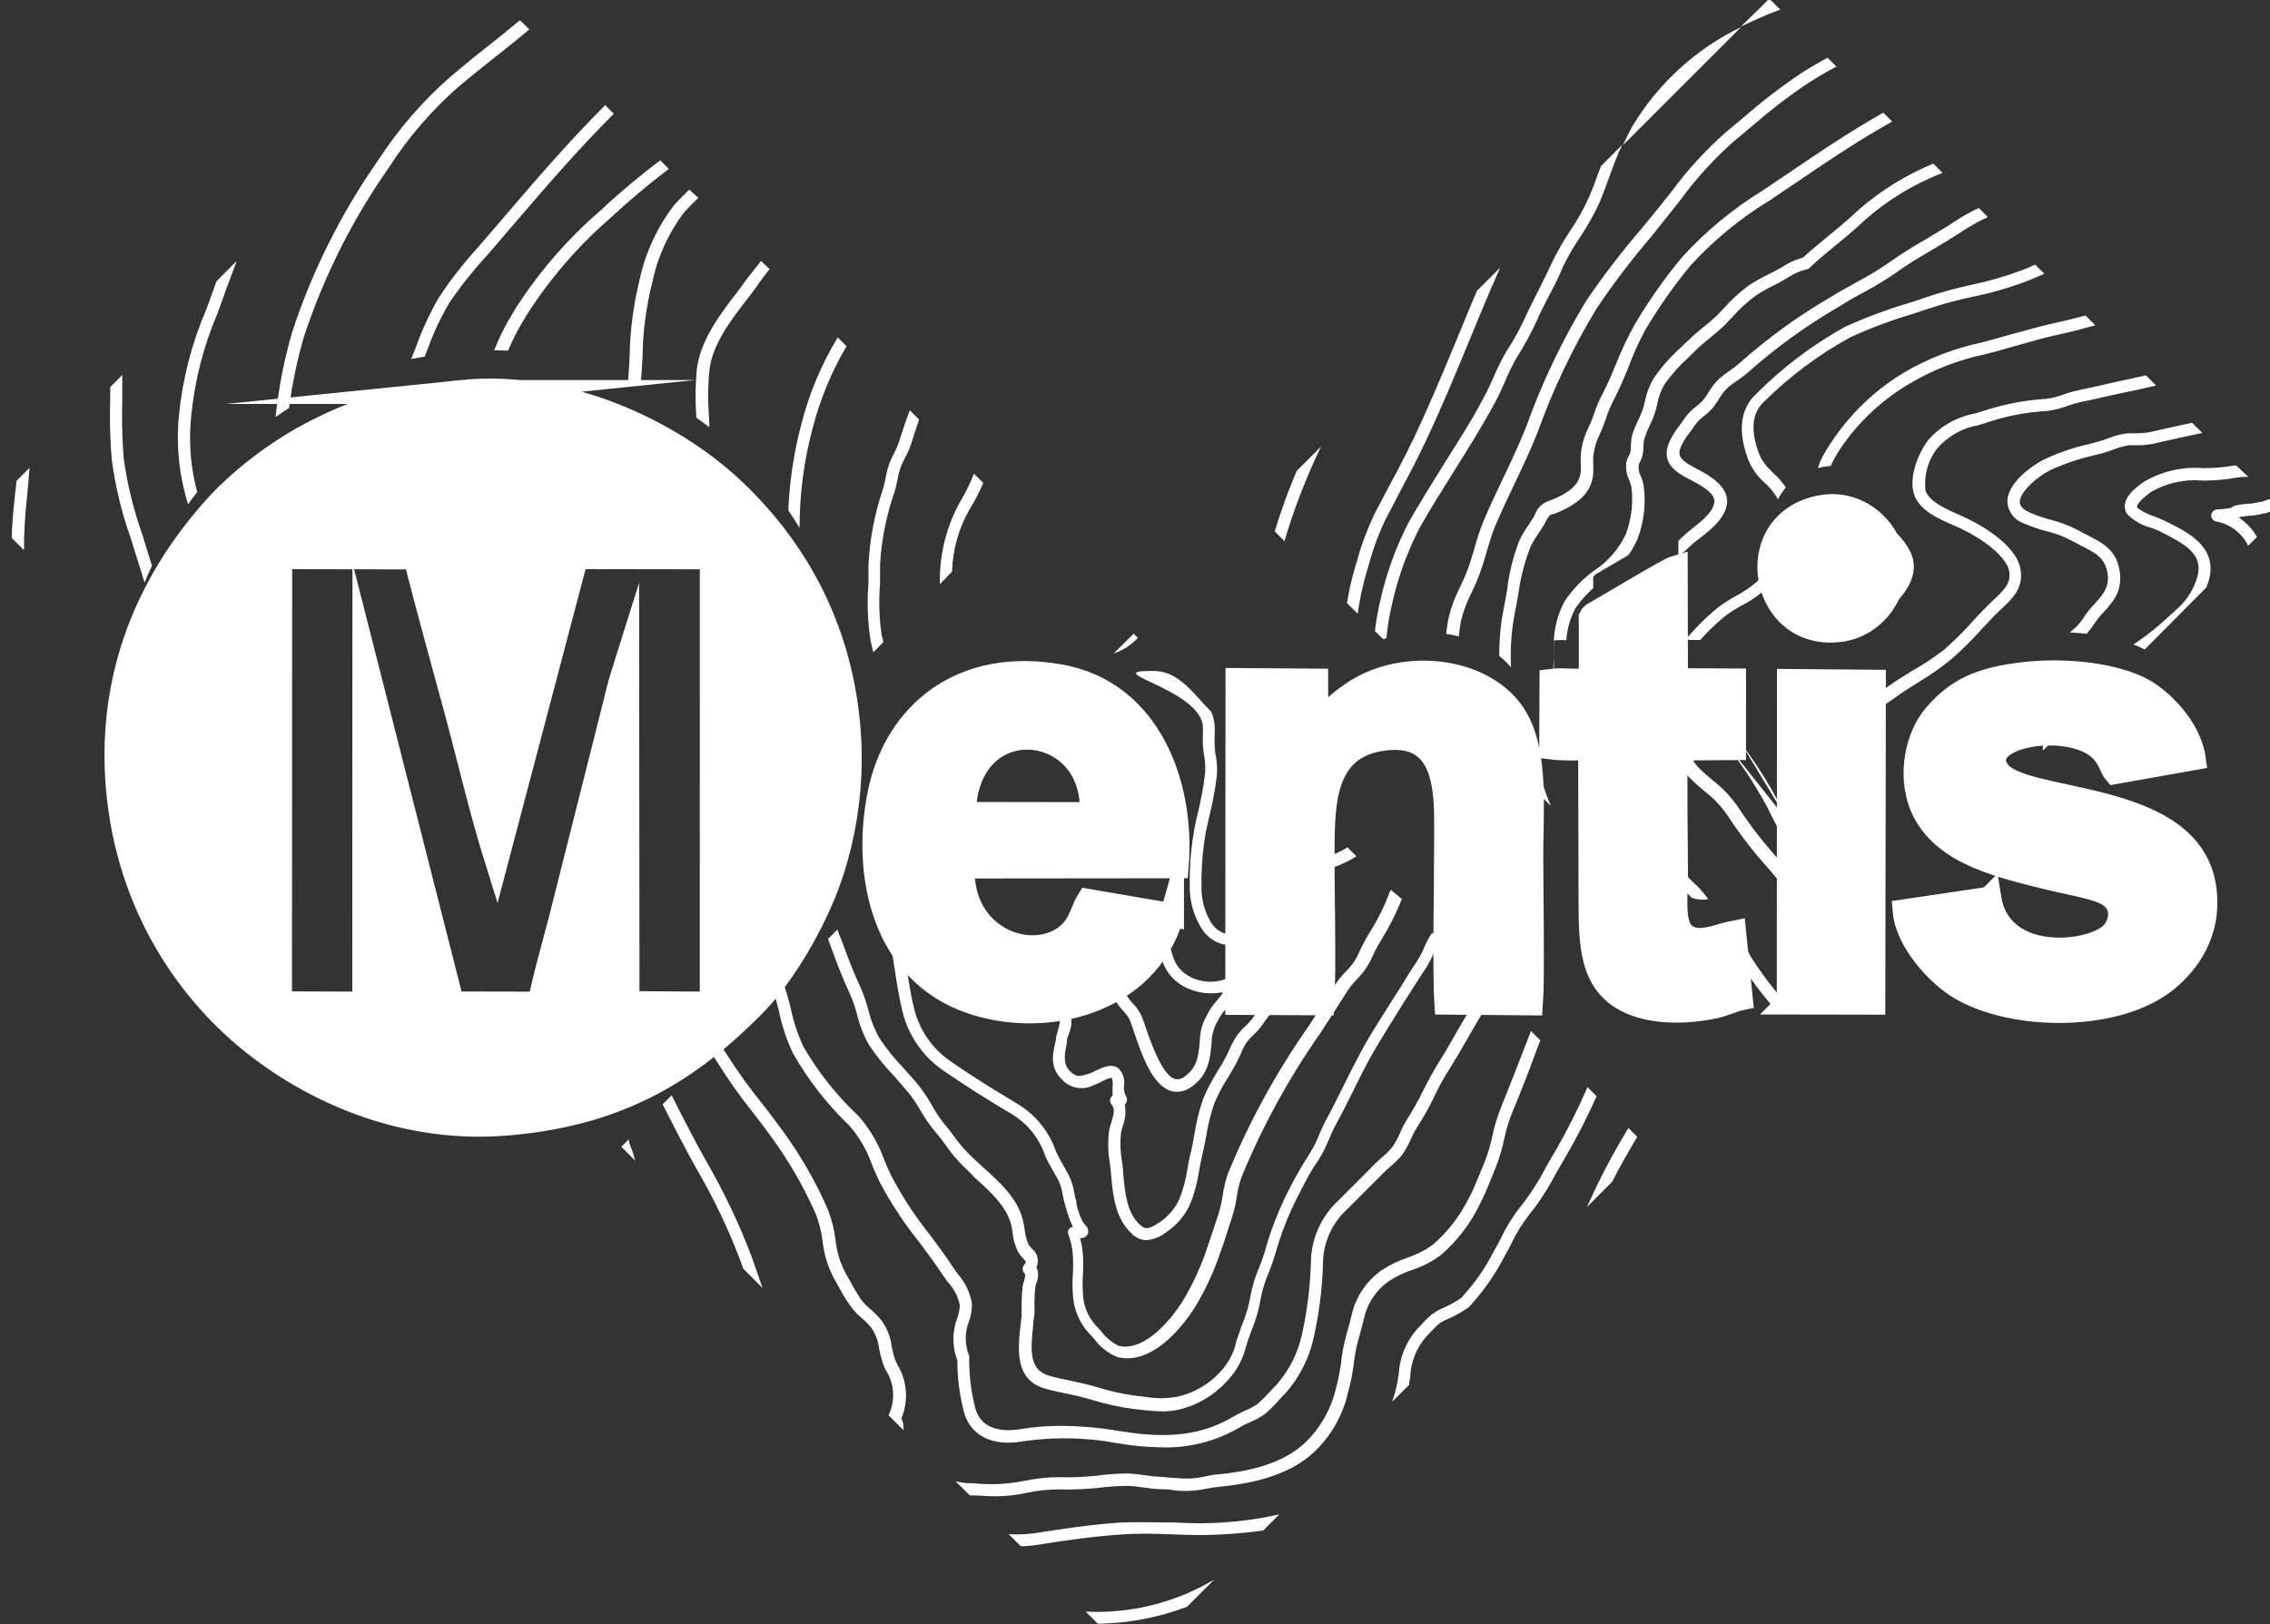 <?xml version="1.0" encoding="UTF-8"?>
<!DOCTYPE svg PUBLIC "-//W3C//DTD SVG 1.1//EN" "http://www.w3.org/Graphics/SVG/1.1/DTD/svg11.dtd">
<!-- Creator: CorelDRAW -->
<svg xmlns="http://www.w3.org/2000/svg" xml:space="preserve" width="190px" height="136px" version="1.1" style="shape-rendering:geometricPrecision; text-rendering:geometricPrecision; image-rendering:optimizeQuality; fill-rule:evenodd; clip-rule:evenodd"
viewBox="0 0 190 136"
 xmlns:xlink="http://www.w3.org/1999/xlink"
 xmlns:xodm="http://www.corel.com/coreldraw/odm/2003">
 <rect x="0" y="0" width="190" height="136" fill="#333333" stroke="none"/>
 <defs>
  <style type="text/css">
   <![CDATA[
    .str0 {stroke:white;stroke-width:1.999;stroke-miterlimit:22.926}
    .fil1 {fill:white}
    .fil0 {fill:white;fill-rule:nonzero}
   ]]>
  </style>
 </defs>
 <g id="Layer_x0020_1">
  <g>
   <path class="fil0" d="M2.276 41.459c0.07,-0.768 0.141,-1.528 0.192,-2.287l-1.103 1.104c0,0.364 -0.061,0.718 -0.103,1.083 -0.12,1.215 -0.272,2.45 -0.272,3.685l1.012 1.013c0.005,-1.531 0.105,-3.073 0.274,-4.595l0 -0.003zm10.443 5.905l-0.309 -0.994c-0.182,-0.597 -0.335,-1.094 -0.507,-1.64 -0.726,-2.06 -1.256,-4.204 -1.549,-6.368 -0.092,-1.174 -0.14,-2.366 -0.14,-3.547 0,-0.453 0.01,-0.916 0.021,-1.364 0,-0.628 0,-1.256 0,-1.883l0 -0.172 -1.012 1.012c0,0.344 0,0.688 0,1.012 -0.013,0.46 -0.022,0.927 -0.022,1.39 0,1.225 0.053,2.456 0.155,3.676 0.294,2.234 0.831,4.444 1.587,6.569l0.507 1.63c0.182,0.607 0.375,1.204 0.567,1.822l0.085 0.27c0.193,-0.477 0.4,-0.947 0.617,-1.413zm3.786 -6.172c-0.394,-1.473 -0.596,-2.996 -0.596,-4.525 0,-0.616 0.034,-1.237 0.098,-1.849 0.286,-2.953 1.029,-5.851 2.195,-8.577l0.506 -1.397 0.233 -0.659 0.873 -2.338 -1.692 1.7 -0.121 0.326 -0.233 0.658c-0.162,0.455 -0.334,0.92 -0.506,1.386 -1.215,2.823 -1.989,5.834 -2.287,8.892 -0.06,0.598 -0.09,1.21 -0.09,1.816 0,1.898 0.291,3.788 0.855,5.596 0.248,-0.347 0.503,-0.69 0.765,-1.029zm7.687 -7.033c0.264,-2.03 0.685,-4.041 1.26,-6.006 1.661,-5.019 4.051,-9.787 7.089,-14.114 1.622,-2.525 3.606,-4.822 5.865,-6.803 0.911,-0.769 1.843,-1.508 2.784,-2.257 0.942,-0.75 2.097,-1.651 3.12,-2.522l-0.792 -0.76c-1.013,0.84 -2.026,1.661 -3.038,2.451 -1.013,0.789 -1.843,1.499 -2.765,2.267 -2.339,2.044 -4.383,4.412 -6.073,7.017 -3.083,4.415 -5.52,9.263 -7.191,14.381 -0.672,2.318 -1.136,4.698 -1.386,7.101 0.368,-0.259 0.745,-0.511 1.127,-0.755zm11.354 -4.3c0.076,-0.189 0.151,-0.379 0.224,-0.571 0.478,-1.342 1.086,-2.647 1.804,-3.878 0.911,-1.355 1.933,-2.652 3.038,-3.859l0.416 -0.475 1.853 -2.157c2.723,-3.179 5.498,-6.409 8.495,-9.396l-0.72 -0.719c-3.037,3.038 -5.811,6.258 -8.545,9.458l-1.853 2.155 -0.406 0.467c-1.129,1.248 -2.176,2.597 -3.101,4.001 -0.748,1.285 -1.388,2.648 -1.891,4.05 -0.144,0.38 -0.29,0.753 -0.443,1.117 0.366,-0.069 0.742,-0.133 1.129,-0.193zm6.977 -0.497c0.377,-0.906 0.825,-1.781 1.339,-2.615l0.193 -0.333c1.917,-3.015 4.271,-5.759 6.967,-8.101 1.573,-1.466 3.244,-2.876 4.96,-4.173l-0.718 -0.718c-1.712,1.292 -3.377,2.684 -4.944,4.152 -2.797,2.4 -5.233,5.218 -7.216,8.325l-0.192 0.333c-0.608,0.982 -1.127,2.021 -1.546,3.097 0.387,0.001 0.773,0.013 1.157,0.033zm11.088 2.908c0.084,-0.834 0.142,-1.671 0.173,-2.504 0.027,-2.046 0.302,-4.093 0.802,-6.074 0.435,-2.14 1.347,-4.156 2.661,-5.895 0.365,-0.405 0.769,-0.82 1.205,-1.235l-0.759 -0.689c-0.435,0.425 -0.861,0.85 -1.245,1.276 -1.432,1.852 -2.432,4.007 -2.917,6.298 -0.507,2.045 -0.786,4.159 -0.828,6.269 -0.021,0.693 -0.065,1.389 -0.129,2.083 0.351,0.152 0.697,0.309 1.037,0.471zm5.762 3.496c-0.006,-0.395 -0.023,-0.79 -0.049,-1.181 -0.033,-0.482 -0.049,-0.973 -0.049,-1.457 0,-0.73 0.038,-1.465 0.11,-2.188 0.264,-2.157 1.802,-4.152 3.159,-5.904l0.304 -0.394c0.243,-0.314 0.475,-0.639 0.699,-0.962 0.223,-0.325 0.577,-0.79 0.87,-1.155l-0.72 -0.678c-0.333,0.425 -0.657,0.85 -1.012,1.285 -0.354,0.437 -0.445,0.628 -0.688,0.932l-0.293 0.396c-1.438,1.852 -3.039,3.969 -3.373,6.388 -0.073,0.752 -0.112,1.516 -0.112,2.274 0,0.514 0.017,1.033 0.05,1.544l0.02 0.309c0.374,0.26 0.735,0.525 1.084,0.791zm7.553 8.423l0 -0.071c0,-2.823 0.377,-5.638 1.115,-8.359 0.618,-2.376 1.57,-4.66 2.816,-6.773l-0.738 -0.739c-1.364,2.249 -2.392,4.699 -3.04,7.249 -0.63,2.364 -0.999,4.795 -1.097,7.241 0.325,0.47 0.64,0.953 0.944,1.452zm6.888 9.119c-0.146,-0.958 -0.221,-1.928 -0.221,-2.897 0,-0.541 0.023,-1.083 0.067,-1.62 0,-0.516 0,-1.013 0,-1.55 0.123,-2.095 0.545,-4.175 1.246,-6.156 0.091,-0.314 0.152,-0.617 0.213,-0.922 0.066,-0.418 0.178,-0.83 0.334,-1.224 0.093,-0.223 0.204,-0.425 0.305,-0.627 0.195,-0.352 0.358,-0.723 0.486,-1.105l0.232 -0.709c0.153,-0.476 0.294,-0.931 0.457,-1.366l-0.78 -0.781c-0.244,0.608 -0.446,1.216 -0.648,1.843l-0.223 0.689c-0.11,0.349 -0.254,0.691 -0.425,1.013 -0.112,0.223 -0.234,0.455 -0.334,0.699 -0.185,0.458 -0.319,0.938 -0.396,1.427 -0.061,0.274 -0.111,0.548 -0.193,0.83 -0.716,2.089 -1.138,4.276 -1.244,6.482 0,0.506 0,1.013 0,1.518 -0.046,0.545 -0.067,1.096 -0.067,1.646 0,1.038 0.081,2.076 0.239,3.102 0.072,0.345 0.152,0.679 0.233,1.013l0.841 -0.85c-0.042,-0.223 -0.042,-0.334 -0.122,-0.455zm7.361 -10.704c0.43,-0.693 0.808,-1.424 1.124,-2.177l-0.779 -0.769c-0.33,0.844 -0.738,1.663 -1.206,2.439 -1.077,1.973 -1.646,4.19 -1.646,6.44 0,0.124 0.002,0.253 0.005,0.376l1.013 -1.063c0.054,-1.845 0.567,-3.648 1.489,-5.246zm52.359 56.927c-0.233,0.496 -0.475,1.012 -0.708,1.528l2.115 -2.126c0.649,-1.287 1.358,-2.501 2.096,-3.757l-0.738 -0.739c-0.999,1.639 -1.94,3.353 -2.767,5.094l0.002 0zm-32.028 32.787c-2.945,1.722 -6.301,2.634 -9.715,2.634 -0.304,0 -0.616,-0.008 -0.917,-0.022l1.013 1.013c2.548,-0.034 5.079,-0.516 7.462,-1.42l2.279 -2.278c-0.036,0.031 -0.078,0.055 -0.122,0.073zm-48.876 -36.929l-0.627 0.618 1.164 1.164 -0.274 -0.921c-0.141,-0.294 -0.263,-0.578 -0.263,-0.861zm45.789 32.078c-1.61,0 -3.13,-0.06 -4.598,0 -2.592,0.172 -5.062,0.558 -7.249,0.901 -0.473,0.061 -0.952,0.095 -1.429,0.095 -0.239,0 -0.48,-0.009 -0.718,-0.023l1.013 1.011c0.006,0 0.014,0 0.02,0 0.424,0 0.848,-0.033 1.266,-0.1 2.712,-0.435 4.859,-0.729 7.148,-0.881 1.437,-0.102 2.926,-0.071 4.516,0 0.622,0.026 1.264,0.045 1.893,0.045 1.821,0 3.644,-0.129 5.447,-0.379l1.346 -1.346c-2.191,0.49 -4.445,0.74 -6.693,0.74 -0.653,0 -1.312,-0.023 -1.961,-0.064l-0.001 0.001zm31.743 -31.065c-0.263,0.435 -0.526,0.901 -0.789,1.367 -0.6,1.152 -1.312,2.252 -2.118,3.271 -0.632,0.793 -1.175,1.662 -1.608,2.582 -0.193,0.374 -0.386,0.76 -0.628,1.165 -0.722,1.414 -1.641,2.725 -2.723,3.887 -0.471,0.324 -0.976,0.604 -1.501,0.83 -0.343,0.138 -0.667,0.322 -0.96,0.547 -0.319,0.269 -0.619,0.566 -0.891,0.881l-0.325 0.333c-0.931,1.059 -1.478,2.401 -1.549,3.808l-0.091 0.547c-0.104,0.592 -0.258,1.177 -0.456,1.741l1.428 -1.427 0 -0.142 0.09 -0.556c0.051,-1.2 0.5,-2.347 1.277,-3.261l0.333 -0.355c0.245,-0.28 0.51,-0.544 0.79,-0.79 0.231,-0.167 0.484,-0.305 0.751,-0.405 0.59,-0.258 1.158,-0.576 1.689,-0.941l0.071 -0.06c1.166,-1.253 2.161,-2.665 2.948,-4.183 0.212,-0.374 0.415,-0.759 0.617,-1.154 0.398,-0.849 0.896,-1.653 1.479,-2.389 0.847,-1.068 1.598,-2.222 2.226,-3.433 0.263,-0.455 0.517,-0.911 0.78,-1.346 0.969,-1.657 1.86,-3.388 2.633,-5.144l-0.76 -0.761c-0.797,1.841 -1.707,3.648 -2.71,5.384l-0.003 0.004zm-67.224 8.88c-1.05,-2.796 -2.347,-5.518 -3.845,-8.1 -1.012,-1.802 -1.964,-3.676 -2.876,-5.478l-0.759 0.749c0.881,1.722 1.782,3.504 2.744,5.225 1.473,2.512 2.75,5.168 3.783,7.895 0.08,0.212 0.141,0.426 0.223,0.637l1.619 1.621c-0.292,-0.818 -0.575,-1.688 -0.889,-2.549zm64.683 -17.618c-0.658,1.69 -1.337,3.453 -2.025,5.153 -0.296,0.747 -0.528,1.522 -0.689,2.31 -0.149,0.729 -0.366,1.452 -0.638,2.145 -0.143,0.334 -0.284,0.679 -0.415,1.013 -0.284,0.688 -0.567,1.408 -0.913,2.025 -0.734,1.498 -1.77,2.833 -3.036,3.919 -0.65,0.462 -1.367,0.825 -2.126,1.073 -0.732,0.253 -1.435,0.595 -2.086,1.011 -1.314,0.906 -2.235,2.28 -2.572,3.839 -0.088,0.399 -0.189,0.783 -0.304,1.154 -0.222,0.737 -0.392,1.498 -0.507,2.26 -0.089,0.919 -0.262,1.84 -0.505,2.733 -0.391,1.652 -1.238,3.166 -2.441,4.364 -2.025,2.025 -5.225,2.562 -7.462,2.784 -0.345,0 -0.71,0.102 -1.074,0.173 -0.455,0.098 -0.922,0.157 -1.387,0.172 -0.385,0 -0.772,-0.022 -1.154,-0.06 -0.355,0 -0.718,-0.072 -1.094,-0.082 -0.436,-0.015 -0.874,-0.06 -1.306,-0.132 -0.461,-0.075 -0.93,-0.13 -1.397,-0.152 -0.036,0 -0.074,0 -0.11,0 -0.915,0 -1.832,0.07 -2.735,0.204l-0.122 -0.001c-0.704,0.075 -1.421,0.112 -2.131,0.112 -0.069,0 -0.139,0 -0.208,0 -0.171,-0.005 -0.343,-0.011 -0.515,-0.011 -0.99,0 -1.98,0.107 -2.949,0.314 -0.903,0.182 -1.827,0.278 -2.751,0.278 -0.511,0 -1.024,-0.031 -1.531,-0.087l-0.375 0c-0.364,-0.02 -0.728,-0.074 -1.083,-0.161l1.195 1.185 0.212 0c0.628,0 1.246,0.071 1.863,0.071 0.04,0 0.079,0 0.118,0 0.87,0 1.74,-0.099 2.587,-0.294 0.891,-0.188 1.803,-0.283 2.716,-0.283 0.17,0 0.343,0.003 0.512,0.009 0.068,0.001 0.141,0.001 0.208,0.001 0.754,0 1.516,-0.039 2.263,-0.111l0.112 0c0.88,-0.127 1.779,-0.193 2.672,-0.193 0.006,0 0.016,0 0.022,0 0.428,0.023 0.862,0.071 1.286,0.142 0.471,0.074 0.951,0.121 1.427,0.142 0.355,0 0.688,0 1.013,0.071 0.323,0.071 0.86,0.071 1.255,0.071 0.528,-0.018 1.054,-0.084 1.569,-0.193 0.324,-0.06 0.659,-0.122 1.013,-0.152 2.4,-0.244 5.842,-0.81 8.101,-3.038 1.33,-1.31 2.265,-2.972 2.693,-4.789 0.258,-0.947 0.444,-1.92 0.548,-2.895 0.101,-0.713 0.262,-1.421 0.476,-2.108 0.1,-0.385 0.212,-0.789 0.313,-1.195 0.268,-1.321 1.047,-2.486 2.167,-3.239 0.58,-0.373 1.208,-0.673 1.862,-0.891 0.858,-0.276 1.666,-0.692 2.39,-1.226 1.367,-1.173 2.485,-2.621 3.271,-4.242 0.364,-0.699 0.668,-1.438 0.962,-2.157 0.131,-0.335 0.264,-0.668 0.404,-1.013 0.296,-0.749 0.528,-1.529 0.689,-2.318 0.15,-0.729 0.366,-1.445 0.639,-2.136 0.719,-1.721 1.407,-3.483 2.024,-5.184l0.366 -0.953 -0.78 -0.779c-0.163,0.436 -0.345,0.891 -0.527,1.347zm-52.168 31.075c0.251,-0.604 0.38,-1.253 0.38,-1.907 0,-0.905 -0.247,-1.794 -0.713,-2.569 -0.092,-0.193 -0.172,-0.354 -0.223,-0.486 -0.105,-0.33 -0.191,-0.671 -0.253,-1.012 -0.095,-0.783 -0.381,-1.531 -0.83,-2.177 -0.277,-0.337 -0.583,-0.655 -0.912,-0.942 -0.331,-0.264 -0.627,-0.572 -0.881,-0.911 -0.331,-0.509 -0.642,-1.04 -0.922,-1.581l-0.384 -0.678c-0.428,-0.853 -0.698,-1.783 -0.79,-2.734 -0.111,-0.844 -0.324,-1.677 -0.628,-2.47 -1.016,-2.335 -2.293,-4.558 -3.796,-6.613 -0.526,-0.729 -1.073,-1.437 -1.62,-2.146 -1.084,-1.339 -2.106,-2.755 -3.036,-4.21 -0.152,-0.243 -0.314,-0.476 -0.475,-0.719l-0.74 0.729c0.122,0.173 0.243,0.344 0.345,0.517 0.925,1.49 1.942,2.928 3.035,4.298 0.546,0.699 1.083,1.409 1.599,2.126 1.454,2 2.694,4.152 3.685,6.414 0.275,0.722 0.462,1.479 0.557,2.246 0.114,1.061 0.424,2.092 0.912,3.039 0.131,0.222 0.253,0.445 0.375,0.668 0.303,0.567 0.627,1.144 1.012,1.67 0.29,0.406 0.631,0.774 1.013,1.094 0.287,0.24 0.553,0.51 0.79,0.8 0.346,0.529 0.567,1.133 0.638,1.762 0.069,0.389 0.17,0.778 0.293,1.154 0.071,0.205 0.156,0.405 0.253,0.598 0.407,0.624 0.622,1.354 0.622,2.099 0,0.585 -0.133,1.161 -0.389,1.688l1.255 1.255c0.003,-0.047 0.005,-0.095 0.005,-0.143 0,-0.295 -0.06,-0.588 -0.177,-0.859zm47.908 -34.771c-0.455,0.738 -0.885,1.486 -1.31,2.216 -0.547,0.943 -1.012,1.793 -1.559,2.654 -0.547,0.86 -0.921,1.59 -1.326,2.379 -0.407,0.836 -0.863,1.659 -1.357,2.441 -0.232,0.37 -0.436,0.761 -0.608,1.164 -0.174,0.405 -0.383,0.796 -0.627,1.165 -0.268,0.332 -0.573,0.64 -0.901,0.911l-0.558 0.506 -0.91 0.921 -2.167 2.167c-1.478,1.365 -2.319,3.287 -2.319,5.297 0,0.006 0,0.013 0,0.02 -0.062,2.008 -0.321,4.021 -0.761,5.984 -0.345,1.539 -1.079,2.97 -2.125,4.151 -0.202,0.203 -0.405,0.415 -0.608,0.638 -0.287,0.324 -0.597,0.634 -0.921,0.922 -0.349,0.254 -0.731,0.462 -1.135,0.617 -0.313,0.152 -0.627,0.293 -0.931,0.476 -3.159,1.914 -6.51,1.711 -9.66,1.195 -1.567,-0.267 -3.166,-0.408 -4.758,-0.415 -0.036,0 -0.07,0 -0.106,0 -1.13,0 -2.264,0.096 -3.376,0.284 -0.72,0.121 -3.119,0.375 -3.696,-1.732 -0.344,-1.317 -0.518,-2.675 -0.518,-4.038 0,-0.044 0,-0.089 0,-0.133 0.007,-0.04 0.011,-0.078 0.011,-0.117 0,-0.04 -0.004,-0.079 -0.011,-0.116 -0.193,-0.47 -0.293,-0.972 -0.293,-1.479 0,-0.507 0.1,-1.01 0.293,-1.478 0.148,-0.429 0.225,-0.878 0.225,-1.332 0,-0.041 -0.001,-0.084 -0.002,-0.126 -0.156,-0.897 -0.556,-1.735 -1.155,-2.421 -0.142,-0.193 -0.293,-0.394 -0.425,-0.598 -0.618,-0.941 -1.307,-1.873 -1.975,-2.763 -1.227,-1.536 -2.309,-3.197 -3.218,-4.941 -0.213,-0.435 -0.395,-0.88 -0.577,-1.315 -0.474,-1.333 -1.197,-2.563 -2.127,-3.626 -1.806,-1.691 -3.363,-3.642 -4.607,-5.781 -0.481,-1.03 -0.844,-2.119 -1.074,-3.232 -0.162,-0.678 -0.354,-1.366 -0.587,-2.024l-0.79 0.799c0.142,0.486 0.274,1.012 0.396,1.498 0.246,1.19 0.637,2.352 1.153,3.453 1.265,2.244 2.868,4.295 4.73,6.076 0.84,0.97 1.491,2.097 1.912,3.311 0.182,0.445 0.375,0.9 0.598,1.356 0.936,1.787 2.057,3.494 3.322,5.066 0.659,0.88 1.337,1.791 1.934,2.702l0.466 0.658c0.503,0.533 0.854,1.195 1.012,1.913 -0.012,0.372 -0.082,0.742 -0.204,1.094 -0.218,0.568 -0.33,1.172 -0.33,1.782 0,0.608 0.112,1.213 0.331,1.781 -0.001,0.011 -0.001,0.023 -0.001,0.034 0,1.451 0.189,2.898 0.558,4.3 0.526,1.945 2.39,2.886 4.84,2.451 1.175,-0.174 2.366,-0.265 3.554,-0.265 1.456,0 2.916,0.132 4.345,0.396 1.281,0.226 2.588,0.349 3.886,0.363 0.092,0.004 0.188,0.005 0.283,0.005 2.175,0 4.316,-0.586 6.188,-1.694 0.264,-0.154 0.539,-0.288 0.82,-0.405 0.481,-0.199 0.94,-0.458 1.357,-0.769 0.359,-0.314 0.7,-0.656 1.014,-1.013 0.177,-0.207 0.368,-0.41 0.566,-0.598 1.184,-1.315 2.012,-2.92 2.399,-4.648 0.458,-2.029 0.727,-4.101 0.791,-6.176 0,-0.014 0,-0.031 0,-0.047 0,-1.745 0.734,-3.413 2.024,-4.59 0.729,-0.719 1.458,-1.448 2.176,-2.177l0.912 -0.911c0.162,-0.162 0.335,-0.315 0.517,-0.477 0.369,-0.302 0.71,-0.642 1.012,-1.012 0.287,-0.424 0.537,-0.878 0.74,-1.348 0.156,-0.348 0.335,-0.687 0.536,-1.011 0.527,-0.81 1.013,-1.681 1.409,-2.522 0.394,-0.84 0.809,-1.569 1.275,-2.308 0.466,-0.739 1.083,-1.793 1.59,-2.684 0.506,-0.891 1.082,-1.893 1.68,-2.814l-1.242 -0.01zm-4.256 -4.405c-0.161,0.35 -0.352,0.69 -0.566,1.012 -0.365,0.526 -0.699,1.063 -1.013,1.6 -0.183,0.294 -0.365,0.587 -0.557,0.881l-0.274 0.426c-1.012,1.629 -2.156,3.32 -3.037,5.062 -0.426,0.79 -0.821,1.59 -1.215,2.389 -0.477,0.953 -0.942,1.904 -1.459,2.846 -0.212,0.395 -0.394,0.81 -0.577,1.235 -0.204,0.524 -0.456,1.03 -0.749,1.509 -0.635,0.975 -1.227,1.998 -1.751,3.037 -0.848,1.645 -1.53,3.383 -2.025,5.165 -0.143,0.486 -0.324,1.013 -0.506,1.428 -0.333,0.771 -0.575,1.582 -0.72,2.409 -0.143,0.821 -0.383,1.625 -0.709,2.391l-0.072 0.182c-0.151,0.425 -0.273,0.809 -0.395,1.164 -0.207,0.99 -0.697,1.901 -1.406,2.622 -0.959,1.032 -2.216,1.74 -3.594,2.025 -0.435,0.073 -0.876,0.11 -1.317,0.11 -0.441,0 -0.883,-0.037 -1.317,-0.11l-0.689 -0.08c-1.137,-0.145 -2.269,-0.396 -3.362,-0.74l-0.465 -0.131c-0.577,-0.152 -1.165,-0.284 -1.742,-0.405 -0.577,-0.121 -1.184,-0.243 -1.762,-0.406 -1.64,-0.465 -1.599,-2.024 -1.347,-4.211 0,-0.325 0.071,-0.628 0.101,-0.922 0.031,-0.293 0,-0.658 0,-1.012 0.003,-0.422 0.029,-0.848 0.073,-1.266 0.023,-0.13 0.058,-0.26 0.1,-0.385 0.089,-0.206 0.136,-0.428 0.136,-0.653 0,-0.225 -0.047,-0.447 -0.136,-0.654 0.076,-0.164 0.115,-0.345 0.115,-0.527 0,-0.396 -0.185,-0.77 -0.498,-1.011 -0.106,-0.11 -0.2,-0.23 -0.284,-0.355 -0.175,-0.404 -0.286,-0.836 -0.325,-1.275 -0.034,-0.252 -0.082,-0.503 -0.141,-0.749 -0.445,-1.843 -1.964,-3.21 -3.31,-4.415 -0.346,-0.325 -0.7,-0.628 -1.013,-0.942 -0.481,-0.464 -0.929,-0.972 -1.328,-1.509 -0.294,-0.415 -0.607,-0.83 -0.942,-1.215 -0.407,-0.512 -0.772,-1.063 -1.083,-1.641 -0.3,-0.527 -0.643,-1.037 -1.013,-1.518 -0.425,-0.547 -0.89,-1.013 -1.326,-1.529 -0.726,-0.744 -1.389,-1.562 -1.964,-2.431 -0.422,-0.729 -0.741,-1.519 -0.942,-2.34 -0.177,-0.689 -0.413,-1.371 -0.698,-2.023 -0.526,-1.104 -0.962,-2.259 -1.378,-3.382 -0.171,-0.466 -0.354,-0.932 -0.536,-1.398l-0.779 0.79 0.364 1.012c0.425,1.134 0.872,2.309 1.408,3.453 0.262,0.588 0.48,1.201 0.647,1.823 0.215,0.906 0.556,1.782 1.014,2.592 0.611,0.916 1.308,1.782 2.075,2.572 0.425,0.476 0.87,1.013 1.275,1.479 0.341,0.447 0.66,0.921 0.943,1.407 0.359,0.636 0.778,1.242 1.245,1.802 0.325,0.375 0.619,0.769 0.901,1.155 0.412,0.6 0.883,1.164 1.399,1.679 0.322,0.325 0.688,0.649 1.012,1.013 1.296,1.164 2.633,2.37 3.037,3.909 0.051,0.203 0.081,0.425 0.122,0.658 0.051,0.559 0.203,1.105 0.444,1.611 0.118,0.197 0.257,0.381 0.415,0.547 0.304,0.333 0.304,0.333 0.122,0.566 -0.086,0.095 -0.134,0.217 -0.134,0.345 0,0.128 0.048,0.25 0.134,0.344 0.101,0.091 0.111,0.172 0,0.608 -0.061,0.178 -0.109,0.361 -0.141,0.546 -0.052,0.46 -0.081,0.926 -0.081,1.387 0,0.325 0,0.639 0,0.943 0,0.283 -0.061,0.576 -0.092,0.891 -0.212,1.923 -0.516,4.556 2.025,5.294 0.598,0.173 1.215,0.305 1.823,0.426 0.607,0.122 1.124,0.243 1.681,0.395l0.465 0.132c1.155,0.356 2.346,0.62 3.546,0.769l0.668 0.071c0.551,0.07 1.113,0.113 1.67,0.122 0.006,0 0.013,0 0.019,0 0.432,0 0.865,-0.044 1.287,-0.132 1.557,-0.351 2.972,-1.172 4.05,-2.349 0.823,-0.84 1.403,-1.893 1.671,-3.038 0.111,-0.344 0.223,-0.709 0.375,-1.103l0.071 -0.183c0.345,-0.839 0.599,-1.717 0.749,-2.611 0.14,-0.749 0.366,-1.481 0.668,-2.178 0.193,-0.487 0.385,-1.013 0.537,-1.519 0.477,-1.723 1.131,-3.395 1.953,-4.981 0.568,-1.084 1.013,-2.025 1.691,-2.957 0.328,-0.531 0.612,-1.091 0.842,-1.671 0.172,-0.384 0.333,-0.78 0.536,-1.154 0.517,-0.951 1.013,-1.914 1.479,-2.876 0.385,-0.79 0.78,-1.579 1.194,-2.36 0.923,-1.731 2.026,-3.401 3.038,-5.062l0.274 -0.425 0.566 -0.891c0.325,-0.526 0.659,-1.012 1.013,-1.56 0.236,-0.369 0.447,-0.757 0.628,-1.155 0.188,-0.398 0.413,-0.782 0.667,-1.143l-0.729 -0.729c-0.311,0.461 -0.57,0.958 -0.768,1.478l-0.001 0zm-8.155 -6.731l0.176 -0.053c0.802,-0.237 1.573,-0.58 2.288,-1.013l0.122 -0.071 -0.75 -0.75c-0.577,0.356 -1.2,0.642 -1.847,0.849l0.011 1.038zm5.381 1.81c-0.441,1.211 -1.017,2.377 -1.712,3.463l-0.365 0.628c-0.152,0.273 -0.284,0.557 -0.425,0.84 -0.182,0.447 -0.426,0.87 -0.718,1.255 -0.153,0.183 -0.315,0.355 -0.466,0.517 -0.328,0.325 -0.62,0.686 -0.871,1.073 -0.738,1.184 -1.488,2.339 -2.247,3.503 -2.699,3.851 -4.98,8.01 -6.757,12.361 -0.202,0.595 -0.347,1.207 -0.433,1.826 -0.081,0.538 -0.204,1.07 -0.365,1.59 -0.151,0.425 -0.292,0.861 -0.434,1.297 -0.142,0.435 -0.335,1.011 -0.517,1.538 -0.525,1.577 -1.234,3.095 -2.098,4.516 -0.658,1.013 -2.966,4.182 -5.295,3.625 -0.572,-0.278 -1.07,-0.692 -1.446,-1.205 -0.162,-0.183 -0.314,-0.355 -0.456,-0.496 -0.669,-0.73 -1.053,-1.675 -1.084,-2.663 -0.019,-0.263 -0.03,-0.531 -0.03,-0.796 0,-0.264 0.011,-0.531 0.03,-0.794 0.014,-0.273 0.023,-0.551 0.023,-0.826 0,-0.274 -0.009,-0.553 -0.024,-0.826 -0.032,-0.473 -0.111,-0.947 -0.232,-1.406 0.304,0 0.537,-0.102 0.648,-0.385 0.019,-0.061 0.028,-0.124 0.028,-0.188 0,-0.187 -0.08,-0.366 -0.22,-0.491 -0.082,-0.092 -0.161,-0.191 -0.233,-0.293 -0.223,-0.447 -0.397,-0.922 -0.516,-1.408l-0.021 -0.273c-0.075,-0.248 -0.137,-0.503 -0.182,-0.759 -0.073,-0.498 -0.221,-0.984 -0.436,-1.438 -0.141,-0.273 -0.303,-0.547 -0.456,-0.821 -0.151,-0.272 -0.435,-0.769 -0.627,-1.184 -0.594,-1.747 -1.815,-3.217 -3.422,-4.121 -1.671,-1.013 -3.372,-2.025 -5.215,-3.322 -1.606,-1.025 -2.762,-2.627 -3.23,-4.476 -0.263,-1.012 -0.435,-2.146 -0.597,-3.209 -0.084,-0.554 -0.166,-1.098 -0.261,-1.637l-0.045 -0.064 -0.004 -0.008 -0.049 -0.073 -0.048 -0.072 -0.048 -0.073 -0.047 -0.073 -0.046 -0.074 -0.047 -0.074 -0.008 -0.012 -0.082 -0.137 -0.044 -0.075 -0.044 -0.076 -0.044 -0.075 -0.043 -0.076 -0.042 -0.076 -0.042 -0.077 -0.041 -0.077 -0.041 -0.078 -0.04 -0.077 -0.032 -0.06 -0.009 -0.018 -0.039 -0.078 -0.038 -0.079 -0.039 -0.078 -0.038 -0.08 -0.037 -0.079 -0.037 -0.08 -0.072 -0.16 -0.035 -0.081 -0.035 -0.08 -0.034 -0.081 -0.034 -0.081 -0.033 -0.082 -0.066 -0.164 -0.031 -0.083 -0.032 -0.082 -0.061 -0.167 -0.03 -0.083 -0.058 -0.167 -0.029 -0.084c-0.065,-0.196 -0.127,-0.395 -0.185,-0.595l-0.024 -0.085 -0.048 -0.173 -0.024 -0.087 -0.002 -0.009 -0.042 -0.164 -0.022 -0.087 -0.021 -0.087 -0.042 -0.175 -0.019 -0.088 -0.019 -0.087 -0.015 -0.061 -0.005 -0.027 -0.018 -0.089 -0.018 -0.088 -0.224 0.221c0,0.132 0.092,0.243 0.122,0.384l0.365 1.276c0.203,0.679 0.404,1.367 0.576,2.026 0.243,1.012 0.395,2.025 0.547,3.037 0.153,1.013 0.344,2.208 0.619,3.311 0.52,2.089 1.822,3.903 3.634,5.063 1.863,1.266 3.595,2.369 5.285,3.362 1.442,0.795 2.529,2.111 3.038,3.676 0.202,0.435 0.436,0.85 0.668,1.255 0.234,0.406 0.305,0.526 0.435,0.79 0.17,0.373 0.288,0.769 0.345,1.174 0.053,0.287 0.121,0.574 0.202,0.851l0.082 0.264c0.133,0.537 0.324,1.061 0.567,1.559l0 0c-0.15,0.025 -0.284,0.114 -0.365,0.244 -0.029,0.066 -0.046,0.137 -0.046,0.211 0,0.074 0.017,0.147 0.046,0.213 0.209,0.559 0.331,1.147 0.365,1.742 0.013,0.25 0.023,0.507 0.023,0.76 0,0.252 -0.01,0.508 -0.024,0.759 -0.019,0.287 -0.029,0.581 -0.029,0.871 0,0.289 0.01,0.583 0.03,0.871 0.056,1.217 0.546,2.377 1.377,3.27 0.132,0.132 0.273,0.293 0.415,0.455 0.496,0.684 1.178,1.211 1.964,1.519 0.266,0.06 0.537,0.091 0.81,0.091 2.552,0 4.709,-2.825 5.569,-4.141 0.912,-1.484 1.658,-3.077 2.209,-4.729 0.192,-0.517 0.364,-1.013 0.536,-1.581 0.173,-0.566 0.274,-0.849 0.416,-1.264 0.182,-0.569 0.323,-1.16 0.414,-1.752 0.075,-0.559 0.206,-1.114 0.384,-1.651 1.751,-4.274 3.999,-8.373 6.651,-12.152 0.759,-1.174 1.518,-2.339 2.257,-3.523 0.219,-0.328 0.471,-0.634 0.752,-0.911l0.506 -0.566c0.343,-0.453 0.633,-0.947 0.862,-1.468 0.12,-0.263 0.242,-0.526 0.385,-0.769l0.364 -0.619c0.648,-1.053 1.211,-2.167 1.662,-3.321l-0.914 -0.769c-0.034,0.045 -0.064,0.091 -0.09,0.142zm-21.173 -21.163l0.081 -0.071 -0.355 -0.354 -1.66 1.65c0.735,-0.243 1.4,-0.664 1.934,-1.225zm1.64 2.704c-0.117,-0.009 -0.236,-0.013 -0.354,-0.013 -4.56,0 3.711,1.436 4.232,4.508 0.01,0.168 0.015,0.338 0.015,0.507 0,0.169 -0.005,0.338 -0.015,0.506 0,0.073 -0.003,0.149 -0.003,0.222 0,0.399 0.029,0.8 0.085,1.195 0.082,0.4 0.126,0.81 0.126,1.218 0,0.138 -0.006,0.276 -0.015,0.412 -0.136,1.129 -0.345,2.256 -0.618,3.362 -0.101,0.434 -0.202,0.871 -0.283,1.305 -0.226,1.249 -0.358,2.528 -0.384,3.798l0 0.739c-0.005,0.093 -0.008,0.189 -0.008,0.283 0,1.196 0.321,2.372 0.928,3.404 0.782,1.276 1.901,1.594 3.057,1.52l0 -0.926c-0.939,0.082 -1.688,-0.165 -2.227,-1.04 -0.505,-0.869 -0.774,-1.86 -0.774,-2.866 0,-0.077 0.003,-0.156 0.005,-0.232l0 -0.74c0.026,-1.218 0.15,-2.442 0.354,-3.644 0.091,-0.425 0.192,-0.849 0.284,-1.285 0.288,-1.141 0.507,-2.308 0.648,-3.474 0.013,-0.169 0.02,-0.338 0.02,-0.508 0,-0.47 -0.051,-0.938 -0.152,-1.396 -0.042,-0.341 -0.062,-0.69 -0.062,-1.035 0,-0.07 0.001,-0.142 0.002,-0.21 0.011,-0.196 0.018,-0.396 0.018,-0.592 0,-0.198 -0.007,-0.397 -0.018,-0.593 -0.047,-0.348 -0.139,-0.689 -0.274,-1.013 -1.309,-1.309 -2.617,-3.302 -4.587,-3.412zm9.008 27.798c-0.33,0.388 -0.64,0.793 -0.928,1.212 -0.19,0.264 -0.407,0.508 -0.647,0.729 -0.248,0.228 -0.477,0.48 -0.679,0.749 -0.243,0.364 -0.454,0.752 -0.628,1.154 -0.07,0.173 -0.151,0.334 -0.233,0.506 -0.233,0.456 -0.505,0.911 -0.779,1.357 -0.473,0.736 -0.882,1.519 -1.215,2.329 -0.338,0.987 -0.585,2.007 -0.739,3.039 -0.1,0.537 -0.192,1.074 -0.324,1.59 -0.132,0.516 -0.182,0.84 -0.253,1.266 -0.127,0.839 -0.349,1.668 -0.659,2.46 -0.358,0.79 -0.931,1.467 -1.65,1.953 -0.892,0.577 -1.174,0.659 -1.66,0.214 -1.104,-1.014 -1.246,-2.664 -1.398,-4.254 0,-0.375 -0.06,-0.75 -0.112,-1.104 -0.08,-0.472 -0.122,-0.955 -0.122,-1.435 0,-0.311 0.018,-0.624 0.051,-0.933 0.045,-0.213 0.103,-0.423 0.172,-0.629 0.132,-0.353 0.199,-0.727 0.199,-1.103 0,-0.201 -0.019,-0.401 -0.057,-0.598l0.092 -0.131c0.061,-0.086 0.094,-0.189 0.094,-0.295 0,-0.104 -0.033,-0.207 -0.094,-0.292 -0.108,-0.218 -0.165,-0.458 -0.165,-0.701 0,-0.067 0.004,-0.134 0.013,-0.201 0.013,-0.084 0.02,-0.168 0.02,-0.253 0,-0.449 -0.188,-0.879 -0.516,-1.185 -0.608,-0.446 -1.398,0 -1.965,0.253 -0.132,0.075 -0.272,0.14 -0.415,0.193 -0.922,0.283 -1.114,0.314 -1.64,-0.183 -0.527,-0.496 -0.547,-1.205 -0.264,-2.369l0 -0.203c0,-0.181 0.092,-0.353 0.142,-0.516 0.155,-0.346 0.236,-0.721 0.236,-1.1 0,-0.406 -0.092,-0.805 -0.267,-1.166l-0.015 0.003 -0.01 0.002 -0.006 0.002 -0.016 0.003 -0.016 0.003 -0.266 0.054 -0.01 0.002 -0.005 0.002 -0.31 0.056 -0.006 0.001 -0.016 0.002 -0.222 0.037 -0.016 0.002 -0.015 0.002 -0.016 0.003 -0.016 0.002 -0.01 0.002 -0.006 0.001 -0.016 0.002 -0.016 0.002c0.463,0.656 0.342,1.01 0.129,1.8l-0.152 0.556 0 0.203c-0.282,1.124 -0.567,2.289 0.547,3.352 0.421,0.429 0.998,0.673 1.6,0.673 0.363,0 0.722,-0.088 1.042,-0.259 0.197,-0.074 0.392,-0.163 0.578,-0.263 0.212,-0.111 0.769,-0.404 0.911,-0.334 0.051,0.162 0.076,0.331 0.076,0.499 0,0.043 -0.003,0.087 -0.006,0.129 -0.012,0.14 -0.019,0.28 -0.019,0.421 0,0.139 0.007,0.281 0.019,0.42 -0.038,0.028 -0.071,0.062 -0.1,0.1 -0.078,0.091 -0.12,0.206 -0.12,0.325 0,0.118 0.042,0.234 0.12,0.323 0.314,0.366 0.203,0.791 0,1.459 -0.089,0.25 -0.158,0.508 -0.203,0.77 -0.048,0.374 -0.071,0.752 -0.071,1.129 0,0.513 0.044,1.027 0.132,1.533 0.051,0.345 0.081,0.699 0.112,1.013 0.151,1.691 0.323,3.604 1.711,4.9 0.326,0.347 0.78,0.547 1.256,0.558 0.599,-0.052 1.17,-0.281 1.639,-0.659 0.89,-0.589 1.594,-1.423 2.026,-2.4 0.335,-0.858 0.579,-1.759 0.718,-2.673 0.068,-0.411 0.149,-0.816 0.243,-1.214 0.132,-0.547 0.234,-1.094 0.345,-1.65 0.145,-0.96 0.378,-1.907 0.688,-2.826 0.311,-0.751 0.693,-1.474 1.133,-2.156 0.284,-0.477 0.568,-0.942 0.812,-1.429l0.263 -0.546c0.129,-0.357 0.304,-0.699 0.517,-1.014 0.171,-0.222 0.361,-0.433 0.566,-0.627 0.298,-0.266 0.565,-0.57 0.79,-0.901 0.418,-0.62 0.89,-1.204 1.409,-1.742l-1.312 -0.006zm-12.771 -1c0.074,0.114 0.13,0.239 0.169,0.369 0.057,0.202 0.143,0.397 0.253,0.577 0.171,0.261 0.366,0.51 0.577,0.739 0.24,0.224 0.431,0.496 0.557,0.8 0.101,0.232 0.213,0.577 0.355,1.013 0.586,1.731 1.478,4.354 3.037,4.849 0.163,0.054 0.334,0.082 0.505,0.082 0.01,0 0.021,-0.001 0.032,-0.001 0.452,-0.01 0.889,-0.166 1.245,-0.445 1.438,-1.012 1.549,-2.47 1.661,-3.858l0 -0.152c0.065,-0.548 0.248,-1.078 0.537,-1.549l0.061 -0.122c0.165,-0.296 0.365,-0.572 0.597,-0.82 0.269,-0.308 0.501,-0.648 0.689,-1.012 0.011,-0.044 0.018,-0.09 0.018,-0.137 0,-0.046 -0.007,-0.092 -0.019,-0.136 0.08,-0.116 0.164,-0.231 0.25,-0.343l0.001 -1.382c-0.062,0.022 -0.121,0.058 -0.169,0.105 -0.612,0.414 -1.335,0.636 -2.074,0.636 -0.62,0 -1.23,-0.156 -1.774,-0.454 -1.165,-0.658 -1.367,-1.519 -1.682,-2.815l-0.05 -0.375c-0.054,-0.216 -0.106,-0.435 -0.156,-0.655l-0.009 0.022 -0.02 0.046 -0.009 0.023 -0.011 0.023 -0.009 0.022 -0.01 0.022 -0.011 0.023 -0.009 0.022 -0.01 0.023 -0.011 0.023 -0.01 0.022 -0.01 0.022 -0.01 0.023 -0.01 0.022 -0.021 0.044 -0.011 0.023 -0.01 0.022 -0.01 0.022 -0.011 0.022 -0.011 0.022 -0.011 0.022 -0.01 0.021 -0.011 0.022 -0.011 0.022 -0.01 0.023 -0.011 0.021 -0.011 0.022 -0.011 0.021 -0.011 0.022 -0.011 0.021 -0.011 0.022 -0.011 0.022 -0.011 0.021 -0.012 0.021 -0.011 0.022 -0.011 0.022 -0.012 0.021 -0.011 0.021 -0.012 0.021 -0.011 0.022 -0.035 0.063 -0.011 0.021 -0.012 0.02 -0.012 0.022 -0.012 0.021 -0.012 0.02 -0.011 0.022 -0.012 0.02 -0.012 0.02 -0.013 0.022 -0.012 0.02 -0.011 0.021 -0.049 0.082 -0.013 0.02 -0.012 0.021 -0.012 0.02 -0.013 0.02c0.312,1.271 0.639,2.456 2.12,3.305 0.702,0.383 1.492,0.584 2.293,0.584 0.324,0 0.65,-0.033 0.967,-0.097 -0.003,0.014 -0.004,0.03 -0.004,0.045 0,0.015 0.001,0.03 0.004,0.045 -0.139,0.213 -0.296,0.418 -0.466,0.608 -0.278,0.309 -0.525,0.649 -0.729,1.013l-0.061 0.131c-0.354,0.585 -0.573,1.244 -0.637,1.923l0 0.163c-0.102,1.307 -0.183,2.349 -1.246,3.109 -0.175,0.163 -0.404,0.253 -0.642,0.253 -0.081,0 -0.161,-0.011 -0.239,-0.031 -1.012,-0.343 -1.914,-2.865 -2.379,-4.211 -0.142,-0.426 -0.263,-0.791 -0.365,-1.014 -0.179,-0.407 -0.434,-0.778 -0.75,-1.093 -0.171,-0.177 -0.328,-0.372 -0.465,-0.577 -0.083,-0.133 -0.151,-0.277 -0.203,-0.426 -0.055,-0.196 -0.139,-0.384 -0.247,-0.557l-0.014 0.009 -0.012 0.009 -0.014 0.009 -0.013 0.008 -0.013 0.009 -0.132 0.087 -0.013 0.009 -0.014 0.009 -0.013 0.008 -0.014 0.009 -0.013 0.009 -0.013 0.008 -0.014 0.008 -0.013 0.009 -0.013 0.009 -0.149 0.092 -0.013 0.008 -0.013 0.008 -0.014 0.008 -0.014 0.009 -0.013 0.008 -0.014 0.008 -0.014 0.008 -0.013 0.008 -0.014 0.008 -0.013 0.009 -0.014 0.007 -0.123 0.072 -0.014 0.009 -0.014 0.008 -0.014 0.008 -0.013 0.007 -0.014 0.008 -0.014 0.007 -0.014 0.008 -0.013 0.008 -0.014 0.008zm4.337 -6.481l-0.129 -0.727c-0.13,0.218 -0.266,0.43 -0.408,0.635l0.537 0.092zm39.301 -65.994c-0.299,0.528 -0.572,1.074 -0.81,1.63l9.872 -9.873c-3.753,1.809 -6.909,4.679 -9.062,8.243l0 0zm11.401 -10.612l-0.303 0.304 0.435 -0.171 -0.132 -0.133zm-37.515 37.506l-2.025 2.025c-0.699,1.649 -1.324,3.345 -1.834,5.064l0.81 0.811c0.801,-2.709 1.831,-5.356 3.052,-7.9l-0.003 0zm3.838 10.449l0.213 -0.698c0.337,-1.262 0.799,-2.499 1.367,-3.676 0.405,-0.78 0.81,-1.569 1.225,-2.349 0.689,-1.297 1.398,-2.633 2.025,-3.97 1.357,-2.834 2.572,-5.781 3.747,-8.626 0.83,-2.026 1.691,-4.101 2.592,-6.127l-1.944 1.945c-0.537,1.275 -1.073,2.541 -1.579,3.797 -1.175,2.836 -2.39,5.762 -3.727,8.576 -0.628,1.316 -1.326,2.653 -2.024,3.939l-1.237 2.349c-0.59,1.235 -1.078,2.528 -1.44,3.847l-0.212 0.7c-0.278,0.963 -0.504,1.946 -0.658,2.935l0.891 0.891c0.167,-1.192 0.426,-2.376 0.761,-3.533zm33.597 -46.658l1.013 -0.385 -0.781 -0.779 -0.435 0.171 -2.076 2.026c0.719,-0.335 1.478,-0.699 2.279,-1.033zm-31.491 49.433c0.486,-2.241 1.275,-4.413 2.328,-6.449 0.89,-1.569 1.873,-3.138 2.825,-4.657 1.174,-1.874 2.39,-3.818 3.463,-5.792 0.303,-0.567 0.566,-1.134 0.809,-1.691 0.294,-0.716 0.634,-1.417 1.015,-2.086 0.622,-0.972 1.18,-1.993 1.66,-3.04 0.355,-0.821 0.779,-1.64 1.195,-2.43 0.416,-0.79 0.729,-1.408 1.013,-2.127 0.418,-0.863 0.9,-1.698 1.437,-2.49 0.624,-0.926 1.176,-1.908 1.639,-2.926 0.315,-0.759 0.598,-1.539 0.881,-2.318 0.284,-0.78 0.618,-1.671 1.013,-2.492l-1.792 1.793c0,0.121 -0.092,0.243 -0.132,0.354 -0.273,0.77 -0.546,1.529 -0.871,2.268 -0.435,0.967 -0.96,1.901 -1.559,2.776 -0.553,0.833 -1.057,1.709 -1.496,2.611 -0.324,0.708 -0.678,1.397 -1.013,2.086 -0.333,0.689 -0.851,1.64 -1.225,2.49 -0.453,1.004 -0.99,1.975 -1.593,2.896 -0.41,0.707 -0.784,1.454 -1.101,2.209 -0.244,0.537 -0.487,1.094 -0.78,1.62 -1.013,1.955 -2.268,3.878 -3.433,5.741 -0.951,1.529 -1.934,3.109 -2.845,4.699 -1.104,2.116 -1.921,4.378 -2.431,6.712 -0.19,0.804 -0.335,1.629 -0.426,2.45l0.696 0.688 0.262 -0.085c0.087,-0.945 0.24,-1.888 0.461,-2.811l0 0.001zm5.602 2.657c0.037,-0.406 0.09,-0.808 0.159,-1.209 0.202,-0.872 0.518,-1.718 0.932,-2.511 0.266,-0.544 0.503,-1.11 0.708,-1.68 0.192,-0.527 0.343,-1.063 0.506,-1.6 0.212,-0.729 0.405,-1.418 0.678,-2.096 0.527,-1.255 1.125,-2.521 1.701,-3.737 0.669,-1.396 1.358,-2.845 1.934,-4.324 1.284,-3.58 2.943,-7.044 4.915,-10.299 1.399,-2.082 2.934,-4.1 4.565,-6.007l1.508 -1.89 0.952 -1.205c1.314,-1.795 2.828,-3.45 4.493,-4.922 0.518,-0.415 1.013,-0.851 1.53,-1.277 1.456,-1.267 2.993,-2.452 4.597,-3.531 0.79,-0.496 1.61,-1.012 2.429,-1.417l-0.748 -0.75c-0.75,0.415 -1.499,0.85 -2.229,1.317 -1.63,1.096 -3.211,2.309 -4.694,3.601 -0.507,0.425 -1.012,0.862 -1.53,1.276 -1.722,1.512 -3.286,3.218 -4.638,5.065 -0.315,0.405 -0.638,0.801 -0.953,1.195l-1.539 1.883c-1.663,1.93 -3.223,3.967 -4.65,6.076 -2.002,3.31 -3.682,6.84 -4.987,10.483 -0.568,1.437 -1.246,2.865 -1.904,4.252 -0.659,1.389 -1.195,2.502 -1.722,3.788 -0.281,0.714 -0.525,1.453 -0.72,2.194 -0.153,0.516 -0.304,1.013 -0.487,1.549 -0.197,0.539 -0.425,1.074 -0.677,1.59 -0.45,0.868 -0.793,1.791 -1.012,2.744 -0.075,0.406 -0.134,0.817 -0.176,1.23 0.358,0.053 0.712,0.124 1.059,0.212zm7.672 14.131c-0.345,-0.827 -0.642,-1.686 -0.881,-2.552 -0.136,-0.501 -0.29,-1 -0.463,-1.493 0.015,0.9 -0.001,1.808 -0.018,2.704l1.555 1.565c-0.091,-0.072 -0.141,-0.173 -0.193,-0.224zm-3.3 -11.533c-0.02,-0.344 -0.029,-0.689 -0.029,-1.034 0,-1.184 0.116,-2.371 0.341,-3.532 0.122,-0.547 0.213,-1.094 0.305,-1.651 0.182,-1.33 0.523,-2.64 1.013,-3.889 0.193,-0.395 0.422,-0.776 0.678,-1.133 0.152,-0.233 0.303,-0.455 0.446,-0.699l0.151 -0.284c0.214,-0.394 0.325,-0.566 0.547,-0.607l0.082 0c3.452,-1.296 3.392,-3.038 3.341,-4.233 0,-0.183 0,-0.354 0,-0.516 0.061,-0.705 0.262,-1.396 0.587,-2.025 0.162,-0.385 0.324,-0.769 0.456,-1.165 0.186,-0.589 0.429,-1.164 0.719,-1.712 0.435,-0.84 0.79,-1.691 1.134,-2.511 0.397,-1.104 0.881,-2.185 1.437,-3.219 1.123,-1.905 2.407,-3.74 3.819,-5.448 1.932,-2.112 4.165,-3.948 6.612,-5.436l2.43 -1.639c2.136,-1.448 4.343,-2.947 6.582,-4.254l1.246 -0.718 -0.74 -0.74 -1.013 0.587c-2.277,1.327 -4.495,2.826 -6.641,4.285l-2.432 1.639c-2.511,1.54 -4.795,3.43 -6.774,5.607 -1.445,1.744 -2.769,3.62 -3.919,5.569 -0.596,1.063 -1.127,2.172 -1.57,3.303 -0.334,0.8 -0.678,1.64 -1.093,2.44 -0.322,0.596 -0.591,1.227 -0.8,1.874 -0.118,0.343 -0.258,0.682 -0.415,1.011 -0.371,0.736 -0.6,1.538 -0.669,2.36 0,0.192 0,0.385 0,0.587 0.052,1.134 0.082,2.207 -2.653,3.24 -0.561,0.179 -1.006,0.616 -1.193,1.175l-0.133 0.233c-0.132,0.223 -0.273,0.435 -0.415,0.648 -0.289,0.407 -0.545,0.844 -0.759,1.296 -0.505,1.323 -0.85,2.714 -1.012,4.121 -0.092,0.547 -0.183,1.084 -0.294,1.61 -0.241,1.227 -0.361,2.479 -0.361,3.729l0 0.167c0.362,0.29 0.693,0.611 0.989,0.964zm22.752 27.815c-0.988,-1.127 -1.899,-2.346 -2.696,-3.616 -0.142,-0.251 -0.276,-0.513 -0.392,-0.779 -0.109,-0.272 -0.241,-0.535 -0.393,-0.786l0.172 1.706c-0.134,0.027 -0.269,0.064 -0.405,0.106 0.055,0.101 0.111,0.202 0.17,0.3 0.824,1.328 1.762,2.589 2.795,3.758l0.505 0.537 0.72 -0.708c-0.162,-0.193 -0.324,-0.346 -0.476,-0.518zm-6.251 -8.408c-0.275,-0.4 -0.587,-0.776 -0.929,-1.119 -0.626,-0.536 -1.167,-1.163 -1.604,-1.86 0.008,0.779 0.081,1.533 0.333,2.062 0.174,0.176 0.355,0.345 0.543,0.506 0.083,0.085 0.163,0.171 0.242,0.258 0.43,0.203 0.915,0.22 1.415,0.153zm-11.875 -21.698c0.063,-0.936 0.325,-1.851 0.771,-2.68 0.426,-0.613 0.926,-1.175 1.485,-1.671l0 -0.212c0,-0.806 -0.115,-0.777 0.51,-1.128 0.486,-0.275 1.421,-0.83 2.44,-1.431 0.294,-0.427 0.549,-0.882 0.759,-1.361 0.389,-1.028 0.59,-2.123 0.59,-3.224 0,-0.411 -0.029,-0.825 -0.084,-1.23 -0.052,-0.273 -0.133,-0.537 -0.243,-0.79 -0.12,-0.232 -0.183,-0.489 -0.183,-0.75 0,-0.061 0.004,-0.122 0.011,-0.182 0.024,-0.092 0.062,-0.181 0.111,-0.263 0.088,-0.144 0.153,-0.302 0.193,-0.466 0.06,-0.257 0.092,-0.522 0.092,-0.785 0,-0.008 0,-0.017 0,-0.026 0,-0.012 -0.001,-0.025 -0.001,-0.037 0,-0.199 0.024,-0.397 0.071,-0.589 0.117,-0.378 0.264,-0.751 0.434,-1.105 0.226,-0.433 0.407,-0.888 0.538,-1.357l0.101 -0.416c0.102,-0.586 0.303,-1.152 0.597,-1.67 0.605,-0.86 1.309,-1.649 2.096,-2.349l0.587 -0.587c0.364,-0.354 0.78,-0.688 1.175,-1.013 0.395,-0.323 0.87,-0.719 1.266,-1.113 0.212,-0.213 0.405,-0.425 0.607,-0.639 0.57,-0.65 1.217,-1.241 1.915,-1.751 0.48,-0.319 0.987,-0.608 1.507,-0.86 0.355,-0.173 0.7,-0.356 1.013,-0.558l0.203 -0.111c0.452,-0.31 0.957,-0.537 1.489,-0.668 0.109,-0.011 0.212,-0.059 0.293,-0.132 0.759,-0.719 1.661,-1.458 2.451,-2.106 0.597,-0.486 1.134,-0.932 1.528,-1.296 1.793,-1.718 3.879,-3.121 6.147,-4.131l1.013 -0.436 -0.771 -0.77 -0.617 0.274c-2.37,1.057 -4.547,2.522 -6.419,4.322 -0.385,0.345 -0.911,0.78 -1.489,1.256 -0.769,0.627 -1.629,1.337 -2.389,2.026 -0.613,0.161 -1.197,0.426 -1.722,0.781l-0.193 0.11c-0.323,0.193 -0.658,0.354 -1.012,0.527 -0.559,0.269 -1.102,0.58 -1.62,0.923 -0.756,0.556 -1.455,1.196 -2.075,1.903l-0.588 0.618c-0.377,0.354 -0.775,0.695 -1.185,1.011 -0.431,0.341 -0.849,0.709 -1.244,1.094l-0.588 0.567c-0.849,0.755 -1.607,1.615 -2.248,2.551 -0.357,0.596 -0.608,1.253 -0.74,1.935l-0.1 0.405c-0.12,0.407 -0.277,0.805 -0.467,1.184 -0.208,0.403 -0.378,0.83 -0.506,1.266 -0.065,0.281 -0.1,0.57 -0.101,0.861 0.001,0.024 0.001,0.048 0.001,0.072 0,0.177 -0.021,0.353 -0.061,0.526 -0.023,0.082 -0.057,0.16 -0.102,0.233 -0.101,0.168 -0.174,0.353 -0.213,0.546 -0.021,0.13 -0.031,0.264 -0.031,0.397 0,0.382 0.087,0.758 0.254,1.101 0.081,0.19 0.145,0.387 0.192,0.588 0.041,0.336 0.062,0.676 0.062,1.016 0,0.997 -0.18,1.988 -0.528,2.923 -0.574,1.235 -1.484,2.289 -2.622,3.037 -0.967,0.699 -1.811,1.563 -2.481,2.551 -0.61,1.12 -0.932,2.377 -0.932,3.653 0,0.133 0.005,0.267 0.011,0.398 0,0.263 0,0.526 0,0.78 -0.026,0.287 -0.041,0.581 -0.041,0.871 0,0.273 0.013,0.547 0.037,0.818l0.013 -3.196c0.311,-0.041 0.666,-0.044 1.033,-0.035zm18.621 19.375l-0.809 -0.964c-1.27,-1.387 -2.437,-2.891 -3.463,-4.467 -0.595,-0.853 -1.321,-1.611 -2.148,-2.246 -0.415,-0.329 -0.814,-0.691 -1.183,-1.074 -0.163,-0.174 -0.306,-0.369 -0.425,-0.576 -0.139,-0.232 -0.3,-0.454 -0.477,-0.658 -0.102,-0.114 -0.215,-0.218 -0.336,-0.311l-0.432 0.004 0.001 1.13c0.136,0.16 0.257,0.332 0.363,0.512 0.155,0.271 0.343,0.523 0.556,0.75 0.395,0.415 0.841,0.779 1.256,1.145 0.75,0.566 1.408,1.252 1.943,2.025 1.056,1.621 2.25,3.167 3.553,4.598l0.851 1.012c0.269,0.33 0.519,0.68 0.749,1.04l0.001 -1.92zm-9.243 -26.404c0.274,-0.181 0.528,-0.39 0.759,-0.623 0.316,-0.31 0.656,-0.599 1.012,-0.862 1.013,-0.778 2.096,-1.66 2.289,-2.845 0.243,-1.509 -1.6,-2.491 -2.389,-2.906l-0.153 -0.081c-1.235,-0.658 -1.671,-1.013 -1.306,-1.842 0.179,-0.402 0.411,-0.782 0.688,-1.125 0.163,-0.212 0.325,-0.435 0.497,-0.698 0.203,-0.279 0.45,-0.526 0.729,-0.729 0.282,-0.215 0.546,-0.46 0.78,-0.73 0.181,-0.235 0.352,-0.484 0.506,-0.739 0.196,-0.343 0.443,-0.658 0.729,-0.931 0.233,-0.2 0.482,-0.386 0.739,-0.556 0.355,-0.23 0.696,-0.489 1.013,-0.77 2.308,-2.045 4.843,-3.878 7.515,-5.429l0.365 -0.222c0.557,-0.355 1.154,-0.689 1.762,-1.013 0.93,-0.488 1.847,-1.044 2.711,-1.649 0.963,-0.699 1.935,-1.266 2.967,-1.873 0.831,-0.486 1.681,-1.012 2.522,-1.549 0.689,-0.46 1.415,-0.867 2.165,-1.216l-0.749 -0.759c-0.697,0.329 -1.379,0.711 -2.025,1.134 -0.81,0.547 -1.651,1.012 -2.459,1.518 -1.046,0.586 -2.062,1.233 -3.037,1.924 -0.843,0.581 -1.721,1.115 -2.624,1.59 -0.617,0.346 -1.224,0.679 -1.801,1.014l-0.376 0.233c-2.731,1.579 -5.307,3.447 -7.665,5.539 -0.275,0.243 -0.567,0.472 -0.871,0.676 -0.282,0.19 -0.56,0.4 -0.821,0.618 -0.365,0.334 -0.677,0.724 -0.921,1.155 -0.136,0.223 -0.285,0.441 -0.446,0.647 -0.186,0.215 -0.398,0.41 -0.628,0.578 -0.359,0.272 -0.678,0.595 -0.94,0.962 -0.163,0.253 -0.315,0.456 -0.457,0.648 -0.339,0.425 -0.627,0.891 -0.85,1.387 -0.77,1.802 0.699,2.572 1.762,3.129l0.152 0.08c0.545,0.295 2.025,1.014 1.862,1.853 -0.161,0.841 -1.083,1.55 -1.913,2.208 -0.385,0.302 -0.754,0.635 -1.096,0.984l0.003 1.27zm9.245 22.288l0 -0.001c-0.31,-0.586 -0.612,-1.175 -0.904,-1.767 -0.718,-1.36 -1.538,-2.677 -2.428,-3.929l-0.8 -1.174 -0.453 -0.74 4.585 7.611zm-4.94 -6.207c0.213,0.343 0.517,0.753 0.766,1.128 0.87,1.215 1.67,2.499 2.371,3.818 0.563,1.156 1.166,2.3 1.802,3.425l0.001 -2.164 -4.94 -6.207zm-2.477 -9.057l0.115 -0.124c0.62,-0.692 1.301,-1.339 2.025,-1.923 0.435,-0.317 0.894,-0.606 1.367,-0.861 0.922,-0.467 1.747,-1.093 2.44,-1.839l-0.004 -0.021 -0.005 -0.02 -0.006 -0.021 -0.004 -0.02 -0.004 -0.021 -0.005 -0.02 -0.005 -0.02 -0.004 -0.015 0 -0.006 -0.004 -0.021 -0.005 -0.021 -0.004 -0.02 -0.004 -0.021 -0.004 -0.02 -0.004 -0.021 -0.004 -0.021 -0.004 -0.02 -0.004 -0.022 -0.004 -0.02 -0.007 -0.042 -0.003 -0.02 -0.003 -0.021 -0.004 -0.021 -0.003 -0.02 -0.003 -0.022 -0.003 -0.02 -0.003 -0.021 -0.003 -0.021 -0.003 -0.02 -0.006 -0.042 -0.002 -0.021 -0.002 -0.022 -0.003 -0.02 -0.002 -0.021 -0.002 -0.021 -0.003 -0.021 -0.002 -0.021 -0.002 -0.021 -0.002 -0.021 -0.002 -0.021 -0.002 -0.021 -0.001 -0.003 -0.001 -0.017 -0.001 -0.022 -0.002 -0.021 -0.001 -0.02 -0.002 -0.022 -0.001 -0.021 -0.003 -0.042 -0.001 -0.021 -0.001 -0.02 -0.001 -0.022 -0.001 -0.013 0 -0.008 -0.001 -0.021 -0.001 -0.021 -0.001 -0.021 0 -0.021 -0.001 -0.021 0 -0.042 -0.001 -0.021 0 -0.021 0 -0.021c-0.309,0.429 -0.657,0.831 -1.04,1.198 -0.534,0.464 -1.125,0.866 -1.752,1.194 -0.511,0.28 -1.008,0.596 -1.478,0.942 -0.763,0.62 -1.479,1.3 -2.137,2.026l-0.293 0.324c-0.125,0.132 -0.238,0.262 -0.34,0.391l1.257 0.006zm7.166 -12.771c-0.313,-0.473 -0.691,-0.903 -1.127,-1.276l-0.152 -0.162c-0.448,-0.422 -0.796,-0.942 -1.013,-1.519 -0.678,-1.893 -0.526,-3.321 0.476,-4.233 2.145,-2.123 4.589,-3.948 7.238,-5.395 1.634,-0.745 3.341,-1.391 5.065,-1.905l1.599 -0.527c1.17,-0.375 2.366,-0.699 3.564,-0.951 1.665,-0.333 3.311,-0.823 4.89,-1.447l1.094 -0.476 -0.769 -0.77 -0.719 0.324c-1.528,0.596 -3.116,1.065 -4.726,1.396 -1.239,0.272 -2.466,0.614 -3.666,1.012 -0.516,0.183 -1.012,0.354 -1.589,0.527 -1.779,0.531 -3.528,1.189 -5.217,1.956 -2.721,1.507 -5.226,3.405 -7.42,5.61 -0.911,0.831 -1.782,2.431 -0.74,5.327 0.249,0.703 0.654,1.343 1.184,1.871l0.161 0.163c0.495,0.412 0.906,0.911 1.217,1.466 0.172,-0.351 0.389,-0.685 0.65,-0.991zm4.101 12.861l0.149 -0.073c0.912,-0.418 1.795,-0.902 2.641,-1.438l0.435 -0.263c2.137,-1.276 4.233,-3.575 3.038,-5.812 -0.298,-0.569 -0.687,-1.06 -1.135,-1.498 -0.031,0.422 -0.111,0.827 -0.234,1.211 0.208,0.251 0.391,0.518 0.54,0.804 0.599,1.153 -0.129,2.303 -0.983,3.154l-0.034 0.074 -0.017 0.033 -0.02 0.041 -0.037 0.073 0 0.001 -0.038 0.072 -0.022 0.041 -0.018 0.029 -0.04 0.071 -0.005 0.011 -0.036 0.059 -0.03 0.049 -0.013 0.021 -0.043 0.068 -0.012 0.018 -0.032 0.05 -0.038 0.056 -0.008 0.011 -0.046 0.066 -0.019 0.026 -0.029 0.039 -0.045 0.063 -0.003 0.002 -0.049 0.064 -0.026 0.033 -0.024 0.03 -0.05 0.062 -0.005 0.005 -0.047 0.056 -0.034 0.04 -0.019 0.021 -0.054 0.059 -0.011 0.013 -0.043 0.046 -0.042 0.045 -0.013 0.013 -0.056 0.056 -0.019 0.019 -0.038 0.037 -0.051 0.05 -0.006 0.005 -0.058 0.055 -0.027 0.024 -0.032 0.028 -0.06 0.053 -0.001 0.002 -0.059 0.049 -0.036 0.03 -0.025 0.021 -0.062 0.048 -0.009 0.008 -0.053 0.041 -0.046 0.035 -0.017 0.013 -0.064 0.046 -0.018 0.013 -0.047 0.033 -0.055 0.037 -0.01 0.007 -0.065 0.043 -0.027 0.018 -0.039 0.025 -0.066 0.04 -0.001 0.001 -0.067 0.04 -0.037 0.022 -0.032 0.017 -0.067 0.039 -0.008 0.004 -0.062 0.033 -0.046 0.023 -0.023 0.012 -0.07 0.036 -0.017 0.007 -0.053 0.026 -0.057 0.026 -0.014 0.007 -0.072 0.031 -0.025 0.011 -0.046 0.02 -0.067 0.027 -0.006 0.002 -0.072 0.028 -0.036 0.013 -0.099 0.035 -0.011 0.004 -0.004 0.002 -0.07 0.024 -0.046 0.014 -0.028 0.008 -0.087 0.026 -0.062 0.018 -0.056 0.015 -0.019 0.004 -0.075 0.019 -0.024 0.006 -0.052 0.012 -0.066 0.014 -0.009 0.001 -0.077 0.015 -0.033 0.007 -0.043 0.007 -0.077 0.012 -0.015 0.003 -0.016 0.002c-0.078,0.013 -0.156,0.021 -0.232,0.03l-0.016 0.002 -0.015 0.002 -0.016 0.001 -0.005 0.001 -0.01 0.001 -0.015 0.002 -0.015 0.001 -0.182 0.015 -0.015 0.001 -0.015 0.001 -0.015 0.001 -0.015 0.001 -0.015 0.001 -0.03 0.001 -0.015 0.001 -0.014 0.001 -0.015 0.001 -0.015 0.001 -0.133 0.004 -0.015 0 -0.014 0 -0.015 0 -0.014 0 -0.015 0.001 -0.015 0 -0.044 0c-2.159,1.053 -1.394,0.859 0.379,0.875zm-0.343 -14.662c0.177,-0.426 0.457,-0.908 0.815,-1.471 1.529,-2.252 3.556,-4.137 5.914,-5.497 1.913,-1.118 4.005,-1.928 6.176,-2.378 0.821,-0.203 1.631,-0.436 2.43,-0.669 1.256,-0.353 2.552,-0.729 3.848,-1.012 1.013,-0.213 2.025,-0.486 2.967,-0.75l-0.83 -0.82c-0.78,0.204 -1.559,0.415 -2.349,0.578 -1.326,0.292 -2.643,0.668 -3.909,1.012 -0.801,0.224 -1.599,0.456 -2.41,0.669 -2.273,0.473 -4.462,1.319 -6.469,2.489 -2.46,1.468 -4.561,3.482 -6.138,5.873 -0.404,0.612 -0.901,1.363 -1.118,2.159 0.165,-0.043 0.335,-0.083 0.512,-0.114 0.189,-0.034 0.377,-0.056 0.561,-0.069zm3.818 20.579c0.331,-0.308 0.689,-0.589 1.068,-0.835l0.436 -0.304c0.638,-0.476 1.347,-0.911 2.024,-1.337 0.925,-0.554 1.822,-1.178 2.663,-1.853 0.916,-0.792 1.787,-1.646 2.592,-2.55 0.405,-0.436 0.811,-0.871 1.226,-1.296l0.495 -0.467c0.861,-0.809 1.853,-1.73 1.56,-3.321 -0.416,-2.217 -3.879,-3.949 -4.577,-4.272l-0.587 -0.263c-1.013,-0.457 -2.491,-1.085 -2.785,-2.026 -0.021,-0.19 -0.033,-0.382 -0.033,-0.573 0,-1.087 0.369,-2.142 1.046,-2.992 0.9,-1.01 2.119,-1.686 3.454,-1.914l1.012 -0.324c1.536,-0.485 3.133,-0.773 4.74,-0.86 0.572,-0.078 1.138,-0.222 1.68,-0.426 0.365,-0.131 0.744,-0.243 1.124,-0.324 0.628,-0.121 1.236,-0.263 1.853,-0.405l1.012 -0.223 0.466 -0.1c1.013,-0.203 1.955,-0.416 2.947,-0.648l-0.851 -0.852c-0.77,0.183 -1.549,0.345 -2.309,0.507l-0.465 0.101 -1.012 0.233c-0.608,0.132 -1.206,0.273 -1.824,0.395 -0.424,0.09 -0.846,0.21 -1.256,0.355 -0.465,0.18 -0.953,0.307 -1.447,0.374 -1.684,0.098 -3.36,0.408 -4.971,0.911l-1.013 0.315c-1.55,0.281 -2.958,1.091 -3.981,2.287 -0.849,1.186 -1.568,3.089 -1.134,4.467 0.436,1.377 2.107,2.085 3.342,2.622l0.568 0.252c1.761,0.832 3.776,2.289 4.049,3.534 0.182,1.013 -0.354,1.56 -1.255,2.4l-0.516 0.497c-0.426,0.425 -0.841,0.87 -1.256,1.317 -0.767,0.872 -1.602,1.697 -2.482,2.46 -0.853,0.642 -1.757,1.236 -2.69,1.76 -0.699,0.436 -1.419,0.881 -2.096,1.377l-0.416 0.304c-0.136,0.092 -0.269,0.187 -0.399,0.287l-0.002 1.41zm17.6 -6.531c0.234,-0.255 0.446,-0.533 0.631,-0.825 0.186,-0.281 0.393,-0.549 0.618,-0.8 0.871,-0.921 1.69,-1.802 1.549,-3.341 -0.172,-2.026 -1.479,-2.643 -2.734,-3.291 -0.263,-0.132 -0.527,-0.263 -0.79,-0.415 -0.744,-0.39 -1.535,-0.691 -2.35,-0.892 -0.579,-0.148 -1.151,-0.347 -1.699,-0.588 -0.537,-0.242 -0.811,-0.536 -0.821,-0.87 0,-0.871 1.479,-2.126 2.512,-2.652 1.164,-0.544 2.39,-0.966 3.643,-1.245l0.719 -0.182c0.294,-0.082 0.587,-0.193 0.891,-0.294 0.448,-0.179 0.915,-0.31 1.389,-0.386l0.698 0c0.017,0 0.037,0 0.054,0 0.444,0 0.889,-0.047 1.323,-0.141 1.358,-0.314 2.714,-0.608 4.051,-0.891l-0.001 -0.001 -0.85 -0.85c-1.154,0.253 -2.319,0.496 -3.473,0.77 -0.38,0.074 -0.765,0.111 -1.151,0.111 -0.012,0 -0.023,0 -0.033,0 -0.244,0 -0.487,0 -0.76,0 -0.563,0.072 -1.117,0.219 -1.64,0.435 -0.275,0.092 -0.548,0.192 -0.811,0.263l-0.709 0.193c-1.327,0.29 -2.619,0.734 -3.847,1.316 -0.871,0.435 -3.098,1.944 -3.037,3.574 0.063,0.822 0.62,1.524 1.407,1.772 0.599,0.262 1.219,0.477 1.853,0.639 0.736,0.173 1.449,0.444 2.116,0.8l0.83 0.436c1.205,0.618 2.026,1.011 2.198,2.48 0.091,1.094 -0.486,1.701 -1.327,2.612 -0.249,0.268 -0.474,0.56 -0.669,0.871 -0.207,0.33 -0.456,0.633 -0.738,0.901 -0.147,0.13 -0.297,0.255 -0.452,0.38 0.474,0.023 0.945,0.06 1.41,0.111zm-3.497 8.36c-0.11,0.415 -0.168,0.844 -0.168,1.278l0.003 0.126 0.017 0.005 1.106 -1.076c0.024,-0.108 0.052,-0.215 0.085,-0.32l-0.016 -0.001 -0.016 -0.001 -0.016 -0.001 -0.017 -0.001 -0.016 -0.001 -0.016 -0.001 -0.017 0 -0.015 -0.001 -0.017 -0.002 -0.017 0 -0.015 0 -0.004 -0.001 -0.013 0 -0.016 -0.001 -0.016 -0.001 -0.017 -0.001 -0.016 0 -0.017 -0.001 -0.015 0 -0.017 -0.001 -0.016 -0.001 -0.017 0 -0.016 -0.001 -0.016 0 -0.017 0 -0.005 -0.001 -0.011 0 -0.016 0 -0.017 -0.001 -0.016 0 -0.017 0 -0.015 -0.001 -0.017 0 -0.017 0 -0.016 0 -0.016 0 -0.016 0 -0.017 0 -0.016 0 -0.008 0 -0.008 0 -0.017 0 -0.016 0 -0.017 0 -0.016 0 -0.016 0 -0.065 0 -0.017 0 -0.016 0 -0.016 0.001 -0.009 0 -0.008 0 -0.016 0 -0.016 0.001 -0.065 0.001 -0.016 0.001 -0.033 0.001 -0.016 0.001 -0.017 0 -0.015 0.001 -0.011 0 -0.006 0zm8.357 -7.039l5.157 -5.194c0.104,-0.242 0.189,-0.493 0.254,-0.749 0.628,-2.663 -1.772,-3.858 -3.524,-4.729l-0.285 -0.141c-0.161,-0.082 -0.425,-0.182 -0.718,-0.304 -0.536,-0.162 -1.043,-0.412 -1.498,-0.741 -0.092,-0.13 0,-0.495 1.164,-1.345 1.108,-0.636 2.366,-0.972 3.644,-0.972 0.22,0 0.441,0.01 0.66,0.03 0.047,0.001 0.097,0.001 0.144,0.001 0.896,0 1.793,-0.083 2.671,-0.244 0.263,-0.044 0.532,-0.065 0.798,-0.065 0.071,0 0.143,0.001 0.214,0.004l-1.012 -0.951 -0.223 0c-0.79,0.141 -1.594,0.213 -2.398,0.213 -0.071,0 -0.145,-0.001 -0.215,-0.001 -0.213,-0.016 -0.43,-0.025 -0.645,-0.025 -1.494,0 -2.963,0.405 -4.246,1.17 -0.587,0.404 -2.146,1.498 -1.427,2.682 0.549,0.574 1.253,0.979 2.025,1.166 0.213,0.072 0.425,0.159 0.628,0.252l0.284 0.142c2.025,1.013 3.402,1.853 2.987,3.595 -0.27,1.052 -0.845,2.004 -1.65,2.734l-0.547 0.496c-0.877,0.84 -1.826,1.623 -2.824,2.32l-0.36 0.229c0.203,0.077 0.399,0.16 0.587,0.247 0.117,0.054 0.235,0.114 0.355,0.18zm7.902 -11.036l0.071 -0.061c0.243,-0.051 0.496,-0.071 0.759,-0.102 0.418,-0.015 0.834,-0.084 1.235,-0.202l0.131 0c0.371,-0.115 0.735,-0.258 1.084,-0.425l-0.758 -0.769c-0.193,0.08 -0.396,0.151 -0.639,0.233l-0.131 0c-0.331,0.089 -0.671,0.144 -1.012,0.161 -0.395,0.018 -0.785,0.08 -1.166,0.182 -0.09,0.032 -0.171,0.089 -0.233,0.162 -0.393,0.071 -0.794,0.115 -1.194,0.132 -0.262,0.021 -0.466,0.234 -0.476,0.497 0,0.003 0,0.009 0,0.014 0,0.255 0.191,0.471 0.445,0.501 1.152,0.216 2.136,0.969 2.643,2.026l0.739 -0.739c-0.368,-0.646 -0.882,-1.197 -1.498,-1.61z"/>
  </g>
  <path class="fil1 str0" d="M38.581 32.818c-5.119,0.523 -8.048,1.229 -12.057,3.255 -3.458,1.747 -6.636,4.284 -8.725,6.66 -5.419,6.163 -8.572,13.701 -7.982,22.607 0.627,9.416 5.128,16.406 9.942,20.759 4.923,4.451 13.051,8.769 22.656,7.971 8.937,-0.744 14.894,-4.058 20.692,-9.933 2.214,-2.241 4.516,-6.007 5.912,-9.482 1.513,-3.772 2.353,-8.413 2.047,-13.11 -0.615,-9.398 -4.973,-16.175 -9.917,-20.748 -4.784,-4.424 -13.464,-8.908 -22.568,-7.979l0 0zm-15.141 51.177l7.045 0.029 0.011 -28.938 7.359 28.923 7.301 0.014c0.43,-2.237 1.223,-4.918 1.79,-7.127l4.549 -18.054c0.155,-0.603 0.276,-1.153 0.442,-1.755l0.562 -1.79 0.027 28.677 7.045 0.051 0.005 -37.361 -11.332 -0.017 -6.681 25.343c-1.281,-4.097 -2.271,-8.397 -3.404,-12.597 -1.141,-4.238 -2.338,-8.472 -3.406,-12.723l-11.298 -0.019 -0.015 37.344 0 0zm74.66 -7.371l-7.02 -1.201c-0.582,0.936 -0.641,2.21 -2.127,3.173 -3.014,1.952 -8.604,-0.171 -8.37,-6.047l17.911 -0.018c0.557,-6.774 -2.246,-14.537 -9.712,-15.902 -8.228,-1.506 -13.84,3.086 -15.185,9.907 -1.346,6.817 0.421,14.807 7.62,17.321 6.258,2.184 14.808,0.099 16.883,-7.233zm12.265 -16.096c-0.314,-0.468 -0.168,-2.724 -0.184,-3.55l-6.606 -0.048 -0.017 27.04 7.126 0.035c0.193,-3.159 -0.027,-9.917 0.026,-13.665 0.054,-3.729 0.352,-7.938 5.203,-8.506 5.52,-0.647 5.119,5.03 5.124,8.506 0.005,3.174 -0.151,11.043 0.016,13.608l7.098 0.06c0.149,-2.008 0.021,-9.713 0.021,-12.325 0,-3.796 0.432,-8.288 -1.143,-11.297 -2.209,-4.226 -8.86,-5.231 -13.214,-2.712 -0.872,0.503 -1.935,1.333 -2.601,2.039 -0.275,0.294 -0.453,0.628 -0.849,0.815zm56.154 14.706l-7.099 1.055c0.228,2.559 2.825,5.309 4.569,6.366 4.475,2.709 13.147,2.782 17.32,-0.588 1.758,-1.42 3.693,-3.958 3.211,-7.636 -1.1,-8.407 -15.371,-6.949 -17.308,-9.898 -2.004,-3.047 6.3,-4.352 8.743,-1.662 0.423,0.468 0.554,0.762 0.794,1.283 0.063,0.139 0.062,0.149 0.125,0.256 0.082,0.147 0.087,0.151 0.159,0.237l6.583 -1.169c-0.34,-2.466 -2.74,-5.019 -4.674,-5.911 -2.513,-1.158 -6.35,-1.512 -9.582,-1.133 -3.653,0.425 -5.539,1.345 -7.343,3.409 -1.716,1.965 -2.317,5.573 -0.894,8.216 1.864,3.461 6.389,4.459 10.52,5.485 1.306,0.322 3.091,0.613 4.284,1.076 2.087,0.808 1.615,2.632 0.985,3.415 -1.525,1.894 -9.48,2.827 -10.393,-2.801l0 0zm-33.373 -22.841l0.001 4.474c-0.879,0.257 -2.303,-0.009 -3.289,0.124l-0.025 5.591c1.08,0.133 2.173,0.07 3.259,0.076l0.033 12.568c0,3.868 0.071,6.942 2.948,8.484 2.074,1.11 4.991,1.073 7.406,0.569 0.836,-0.176 1.542,-0.551 2.228,-0.694l-0.555 -5.521c-1.32,0.251 -3.119,1.205 -4.279,0.109 -0.902,-0.852 -0.59,-3.314 -0.588,-4.78 0,-3.523 -0.111,-7.219 0.002,-10.722l4.854 -0.033 0.002 -5.672 -4.86 -0.025 -0.02 -9.437c-0.605,0.172 -5.279,3.007 -6.607,3.759 -0.624,0.351 -0.51,0.323 -0.51,1.13l0 0zm16.573 31.546l7.082 0.012 0.048 -26.881 -7.118 -0.062 -0.012 26.931zm2.741 -41.491c-6.89,1.238 -5.109,11.319 1.704,10.276 2.557,-0.39 4.768,-2.915 4.273,-6.04 -0.385,-2.443 -2.911,-4.785 -5.977,-4.236zm-71.776 25.692l10.677 0.017c0.487,-7.926 -10.553,-9.095 -10.677,-0.017z"/>
 </g>
</svg>
